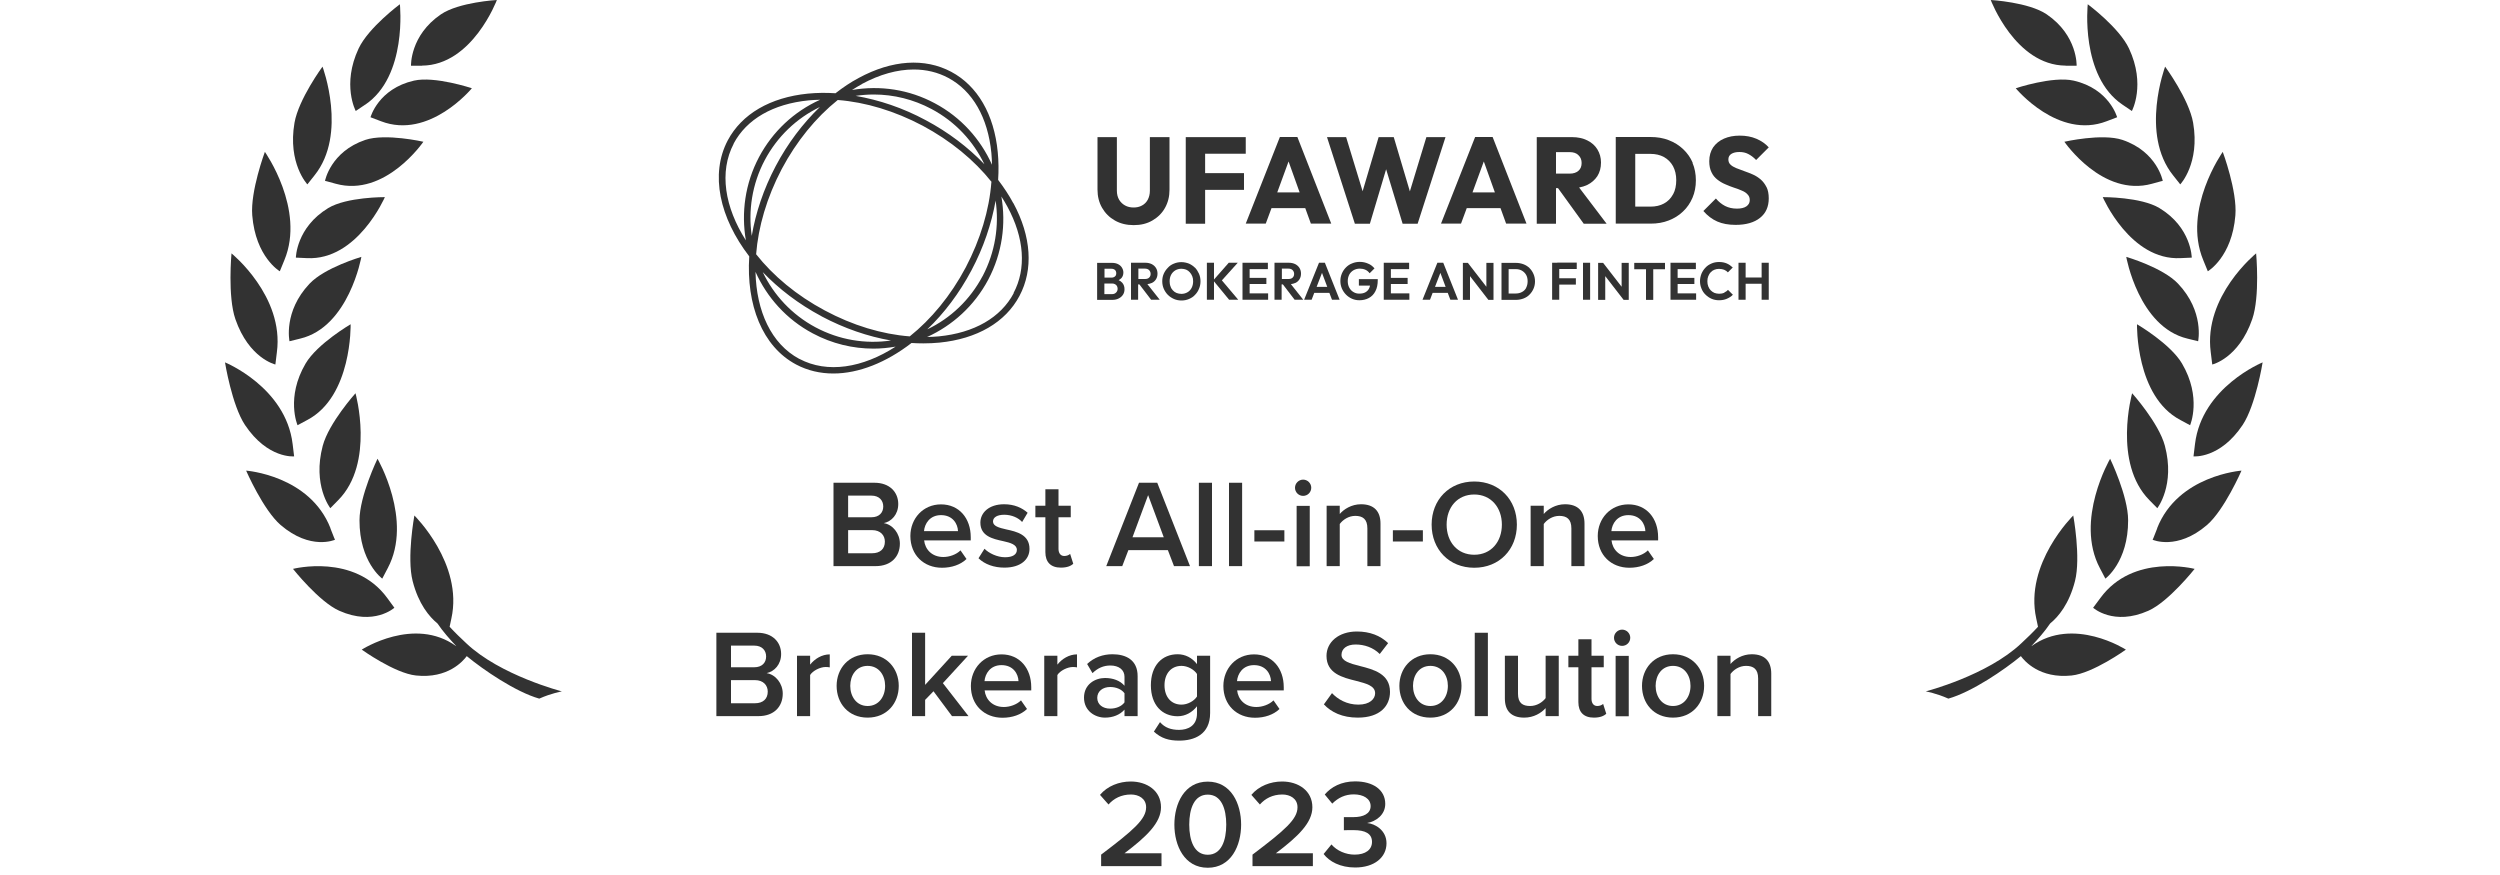 <svg width="200" height="70" viewBox="0 0 200 70" fill="none" xmlns="http://www.w3.org/2000/svg">
    <g clip-path="url(#clip0_6599_3789)">
        <path fill-rule="evenodd" clip-rule="evenodd" d="M162.52 51.68C163.05 51.11 163.57 50.53 164.01 49.88C164.67 49.34 165.53 48.32 166 46.48C166.48 44.6 165.86 41.24 165.86 41.24C165.86 41.24 161.93 45.1 162.9 49.48C162.97 49.79 163.01 49.99 163.04 50.14C162.62 50.6 162.17 51.03 161.71 51.46C158.99 54.04 154.06 55.31 154.06 55.31C154.06 55.31 154.91 55.46 155.87 55.89C157.77 55.35 160.35 53.58 161.67 52.49C161.95 52.87 163.17 54.31 165.73 54.04C167.44 53.86 170.07 51.97 170.07 51.97C170.07 51.97 165.88 49.27 162.52 51.69V51.68Z" fill="#323232"/>
        <path fill-rule="evenodd" clip-rule="evenodd" d="M168.03 47.84C167.53 48.52 167.46 48.61 167.45 48.62C167.45 48.62 169.08 50.1 171.87 48.86C173.49 48.14 175.57 45.51 175.57 45.51C175.57 45.51 170.66 44.24 168.03 47.84Z" fill="#323232"/>
        <path fill-rule="evenodd" clip-rule="evenodd" d="M167.99 45.45C168.38 46.18 168.43 46.28 168.43 46.29C168.43 46.29 170.26 44.96 170.25 41.62C170.25 39.68 168.81 36.7 168.81 36.7C168.81 36.7 165.95 41.61 167.99 45.45Z" fill="#323232"/>
        <path fill-rule="evenodd" clip-rule="evenodd" d="M172.58 42.26C172.27 43.06 172.22 43.17 172.21 43.18C172.21 43.18 174.16 44.06 176.56 42C177.95 40.8 179.32 37.65 179.32 37.65C179.32 37.65 174.23 38.02 172.57 42.26H172.58Z" fill="#323232"/>
        <path fill-rule="evenodd" clip-rule="evenodd" d="M172.58 40.66C172.58 40.66 174.03 38.82 173.19 35.66C172.7 33.83 170.57 31.46 170.57 31.46C170.57 31.46 169.01 37.03 171.95 40.01C172.5 40.57 172.58 40.65 172.59 40.66H172.58Z" fill="#323232"/>
        <path fill-rule="evenodd" clip-rule="evenodd" d="M175.6 35.52C175.49 36.38 175.48 36.5 175.48 36.51C175.48 36.51 177.59 36.72 179.41 34C180.46 32.42 181.01 28.99 181.01 28.99C181.01 28.99 176.15 30.97 175.6 35.52Z" fill="#323232"/>
        <path fill-rule="evenodd" clip-rule="evenodd" d="M175.21 34.01C175.21 34.01 176.16 31.8 174.56 29.08C173.63 27.5 170.96 25.94 170.96 25.94C170.96 25.94 170.83 31.71 174.43 33.6C175.11 33.96 175.2 34.01 175.21 34.02V34.01Z" fill="#323232"/>
        <path fill-rule="evenodd" clip-rule="evenodd" d="M176.86 28.18C176.97 29.03 176.98 29.14 176.98 29.16C176.98 29.16 179.09 28.68 180.18 25.53C180.81 23.7 180.49 20.27 180.49 20.27C180.49 20.27 176.26 23.69 176.86 28.18Z" fill="#323232"/>
        <path fill-rule="evenodd" clip-rule="evenodd" d="M174.25 22.7C173.03 21.4 170.1 20.55 170.1 20.55C170.1 20.55 171.09 26.16 175 27.09C175.74 27.27 175.84 27.29 175.85 27.3C175.85 27.3 176.36 24.93 174.25 22.7Z" fill="#323232"/>
        <path fill-rule="evenodd" clip-rule="evenodd" d="M176.63 21.7C176.63 21.7 178.56 20.57 178.83 17.23C178.99 15.29 177.82 12.15 177.82 12.15C177.82 12.15 174.57 16.74 176.26 20.81C176.58 21.58 176.62 21.68 176.62 21.69L176.63 21.7Z" fill="#323232"/>
        <path fill-rule="evenodd" clip-rule="evenodd" d="M174.46 20.65C175.22 20.61 175.33 20.61 175.34 20.61C175.34 20.61 175.32 18.2 172.76 16.65C171.28 15.75 168.22 15.77 168.22 15.77C168.22 15.77 170.42 20.86 174.45 20.65H174.46Z" fill="#323232"/>
        <path fill-rule="evenodd" clip-rule="evenodd" d="M174.42 14.75C174.42 14.75 176.01 13.07 175.45 9.82C175.12 7.93 173.21 5.33 173.21 5.33C173.21 5.33 171.19 10.72 173.85 14.03C174.35 14.65 174.42 14.74 174.42 14.75Z" fill="#323232"/>
        <path fill-rule="evenodd" clip-rule="evenodd" d="M165.15 11.34C165.15 11.34 168.2 15.8 172.16 14.7C172.91 14.49 173.01 14.47 173.02 14.47C173.02 14.47 172.58 12.13 169.79 11.19C168.17 10.65 165.15 11.34 165.15 11.34Z" fill="#323232"/>
        <path fill-rule="evenodd" clip-rule="evenodd" d="M169.81 8.38C170.45 8.81 170.54 8.87 170.55 8.88C170.55 8.88 171.68 6.78 170.32 3.88C169.53 2.2 167.02 0.34 167.02 0.34C167.02 0.34 166.4 6.09 169.81 8.38Z" fill="#323232"/>
        <path fill-rule="evenodd" clip-rule="evenodd" d="M169.37 9.38C169.37 9.38 168.75 7.1 165.89 6.45C164.23 6.07 161.26 7.06 161.26 7.06C161.26 7.06 164.66 11.19 168.53 9.7C169.26 9.42 169.36 9.39 169.37 9.38Z" fill="#323232"/>
        <path fill-rule="evenodd" clip-rule="evenodd" d="M165.25 5.26C166.01 5.26 166.11 5.26 166.13 5.26C166.13 5.26 166.22 2.84 163.74 1.15C162.3 0.17 159.26 0 159.26 0C159.26 0 161.22 5.22 165.25 5.25V5.26Z" fill="#323232"/>
        <path fill-rule="evenodd" clip-rule="evenodd" d="M36.49 51.68C35.96 51.11 35.44 50.53 35 49.88C34.34 49.34 33.48 48.32 33.01 46.48C32.53 44.6 33.15 41.24 33.15 41.24C33.15 41.24 37.08 45.1 36.11 49.48C36.04 49.79 36 49.99 35.97 50.14C36.39 50.6 36.84 51.03 37.3 51.46C40.02 54.04 44.95 55.31 44.95 55.31C44.95 55.31 44.1 55.46 43.14 55.89C41.24 55.35 38.66 53.58 37.34 52.49C37.06 52.87 35.84 54.31 33.28 54.04C31.57 53.86 28.94 51.97 28.94 51.97C28.94 51.97 33.13 49.27 36.49 51.69V51.68Z" fill="#323232"/>
        <path fill-rule="evenodd" clip-rule="evenodd" d="M30.98 47.84C31.48 48.52 31.55 48.61 31.55 48.62C31.55 48.62 29.92 50.1 27.14 48.86C25.52 48.14 23.44 45.51 23.44 45.51C23.44 45.51 28.35 44.24 30.98 47.84Z" fill="#323232"/>
        <path fill-rule="evenodd" clip-rule="evenodd" d="M31.02 45.45C30.63 46.18 30.58 46.28 30.58 46.29C30.58 46.29 28.75 44.96 28.76 41.62C28.76 39.68 30.2 36.7 30.2 36.7C30.2 36.7 33.06 41.61 31.02 45.45Z" fill="#323232"/>
        <path fill-rule="evenodd" clip-rule="evenodd" d="M26.43 42.26C26.74 43.06 26.79 43.17 26.8 43.18C26.8 43.18 24.85 44.06 22.45 42C21.06 40.8 19.69 37.65 19.69 37.65C19.69 37.65 24.78 38.02 26.44 42.26H26.43Z" fill="#323232"/>
        <path fill-rule="evenodd" clip-rule="evenodd" d="M26.43 40.66C26.43 40.66 24.98 38.82 25.82 35.66C26.31 33.83 28.44 31.46 28.44 31.46C28.44 31.46 30 37.03 27.06 40.01C26.5 40.57 26.43 40.65 26.42 40.66H26.43Z" fill="#323232"/>
        <path fill-rule="evenodd" clip-rule="evenodd" d="M23.41 35.52C23.52 36.38 23.53 36.5 23.53 36.51C23.53 36.51 21.42 36.72 19.6 34C18.55 32.42 18 28.99 18 28.99C18 28.99 22.86 30.97 23.41 35.52Z" fill="#323232"/>
        <path fill-rule="evenodd" clip-rule="evenodd" d="M23.8 34.01C23.8 34.01 22.85 31.8 24.45 29.08C25.38 27.5 28.05 25.94 28.05 25.94C28.05 25.94 28.18 31.71 24.58 33.6C23.9 33.96 23.81 34.01 23.8 34.02V34.01Z" fill="#323232"/>
        <path fill-rule="evenodd" clip-rule="evenodd" d="M22.15 28.18C22.04 29.03 22.03 29.14 22.03 29.16C22.03 29.16 19.92 28.68 18.83 25.53C18.2 23.7 18.52 20.27 18.52 20.27C18.52 20.27 22.75 23.69 22.15 28.18Z" fill="#323232"/>
        <path fill-rule="evenodd" clip-rule="evenodd" d="M24.76 22.7C25.98 21.4 28.91 20.55 28.91 20.55C28.91 20.55 27.92 26.16 24.01 27.09C23.27 27.27 23.17 27.29 23.16 27.3C23.16 27.3 22.65 24.93 24.76 22.7Z" fill="#323232"/>
        <path fill-rule="evenodd" clip-rule="evenodd" d="M22.38 21.7C22.38 21.7 20.45 20.57 20.18 17.23C20.02 15.29 21.19 12.15 21.19 12.15C21.19 12.15 24.44 16.74 22.75 20.81C22.43 21.58 22.39 21.68 22.39 21.69L22.38 21.7Z" fill="#323232"/>
        <path fill-rule="evenodd" clip-rule="evenodd" d="M24.55 20.65C23.79 20.61 23.69 20.61 23.67 20.61C23.67 20.61 23.7 18.2 26.25 16.65C27.73 15.75 30.79 15.77 30.79 15.77C30.79 15.77 28.59 20.86 24.55 20.65Z" fill="#323232"/>
        <path fill-rule="evenodd" clip-rule="evenodd" d="M24.59 14.75C24.59 14.75 23 13.07 23.56 9.82C23.89 7.93 25.8 5.33 25.8 5.33C25.8 5.33 27.82 10.72 25.16 14.03C24.66 14.65 24.59 14.74 24.59 14.75Z" fill="#323232"/>
        <path fill-rule="evenodd" clip-rule="evenodd" d="M33.87 11.34C33.87 11.34 30.82 15.8 26.86 14.7C26.11 14.49 26.01 14.47 26 14.47C26 14.47 26.44 12.13 29.23 11.19C30.85 10.65 33.87 11.34 33.87 11.34Z" fill="#323232"/>
        <path fill-rule="evenodd" clip-rule="evenodd" d="M29.2 8.38C28.56 8.81 28.47 8.87 28.46 8.88C28.46 8.88 27.33 6.78 28.69 3.88C29.48 2.2 31.99 0.34 31.99 0.34C31.99 0.34 32.61 6.09 29.21 8.38H29.2Z" fill="#323232"/>
        <path fill-rule="evenodd" clip-rule="evenodd" d="M29.64 9.38C29.64 9.38 30.26 7.1 33.12 6.45C34.78 6.07 37.75 7.06 37.75 7.06C37.75 7.06 34.35 11.19 30.48 9.7C29.75 9.42 29.65 9.39 29.64 9.38Z" fill="#323232"/>
        <path fill-rule="evenodd" clip-rule="evenodd" d="M33.76 5.26C33 5.26 32.9 5.26 32.88 5.26C32.88 5.26 32.79 2.84 35.27 1.15C36.71 0.17 39.75 0 39.75 0C39.75 0 37.79 5.22 33.76 5.25V5.26Z" fill="#323232"/>
        <path d="M93.55 10.97H91.99V15.26C91.99 15.53 91.93 15.77 91.82 15.98C91.71 16.18 91.55 16.34 91.36 16.44C91.16 16.55 90.94 16.6 90.69 16.6C90.44 16.6 90.21 16.55 90.01 16.44C89.81 16.33 89.65 16.18 89.53 15.98C89.41 15.77 89.35 15.54 89.35 15.25V10.97H87.8V15.17C87.8 15.71 87.92 16.2 88.17 16.63C88.42 17.06 88.75 17.39 89.19 17.64C89.63 17.89 90.13 18.01 90.7 18.01C91.27 18.01 91.76 17.89 92.19 17.64C92.62 17.39 92.96 17.06 93.2 16.63C93.44 16.2 93.56 15.72 93.56 15.18V10.97H93.55Z" fill="#323232"/>
        <path d="M96.4 12.3H99.66V10.97H94.86V17.9H96.41V15.19H99.52V13.85H96.41V12.31L96.4 12.3Z" fill="#323232"/>
        <path d="M101.72 16.65H104.42L104.87 17.89H106.5L103.79 10.96H102.39L99.66 17.89H101.26L101.72 16.65ZM103.09 12.93L103.97 15.39H102.18L103.08 12.93H103.09Z" fill="#323232"/>
        <path d="M114.11 10.97L112.79 15.31L111.5 10.97H110.29L109.01 15.3L107.69 10.97H106.16L108.39 17.9H109.59L110.89 13.54L112.21 17.9H113.41L115.64 10.97H114.12H114.11Z" fill="#323232"/>
        <path d="M120.04 16.65L120.49 17.89H122.12L119.41 10.96H118.01L115.28 17.89H116.88L117.34 16.65H120.04ZM118.71 12.93L119.59 15.39H117.8L118.7 12.93H118.71Z" fill="#323232"/>
        <path d="M124.48 15.05H124.64L126.7 17.9H128.53L126.33 15C126.56 14.96 126.77 14.89 126.97 14.8C127.32 14.63 127.59 14.39 127.79 14.09C127.98 13.78 128.08 13.43 128.08 13C128.08 12.61 127.98 12.26 127.79 11.95C127.6 11.64 127.33 11.4 126.98 11.23C126.63 11.06 126.23 10.97 125.77 10.97H122.94V17.9H124.48V15.05ZM125.58 12.17C125.88 12.17 126.12 12.25 126.28 12.42C126.45 12.58 126.53 12.79 126.53 13.04C126.53 13.3 126.45 13.51 126.28 13.66C126.11 13.81 125.88 13.89 125.58 13.89H124.48V12.17H125.59H125.58Z" fill="#323232"/>
        <path d="M135.42 13.03C135.24 12.61 134.98 12.24 134.65 11.93C134.32 11.62 133.94 11.38 133.49 11.21C133.05 11.04 132.57 10.96 132.04 10.96H129.26V17.89H132.06C132.58 17.89 133.05 17.81 133.49 17.64C133.93 17.47 134.32 17.23 134.64 16.92C134.97 16.61 135.22 16.24 135.4 15.82C135.58 15.4 135.67 14.93 135.67 14.43C135.67 13.93 135.58 13.44 135.4 13.03H135.42ZM133.84 15.55C133.67 15.87 133.43 16.11 133.12 16.28C132.81 16.45 132.45 16.53 132.03 16.53H130.82V12.31H132.03C132.44 12.31 132.8 12.39 133.11 12.56C133.42 12.73 133.66 12.97 133.84 13.29C134.01 13.61 134.1 13.98 134.1 14.41C134.1 14.84 134.02 15.23 133.85 15.54L133.84 15.55Z" fill="#323232"/>
        <path d="M141.32 14.97C141.2 14.73 141.05 14.53 140.86 14.36C140.67 14.2 140.46 14.06 140.23 13.96C140 13.86 139.77 13.77 139.54 13.69C139.31 13.61 139.1 13.53 138.9 13.45C138.71 13.37 138.55 13.28 138.44 13.17C138.32 13.06 138.27 12.92 138.27 12.75C138.27 12.56 138.35 12.41 138.51 12.31C138.67 12.21 138.88 12.16 139.15 12.16C139.42 12.16 139.65 12.21 139.86 12.32C140.07 12.43 140.28 12.58 140.49 12.8L141.5 11.79C141.24 11.5 140.91 11.27 140.51 11.1C140.11 10.93 139.67 10.85 139.18 10.85C138.69 10.85 138.29 10.93 137.92 11.09C137.55 11.25 137.26 11.49 137.05 11.79C136.85 12.1 136.74 12.46 136.74 12.9C136.74 13.25 136.8 13.54 136.92 13.78C137.03 14.02 137.19 14.21 137.38 14.36C137.57 14.51 137.78 14.64 138.02 14.74C138.26 14.84 138.48 14.94 138.71 15.01C138.94 15.08 139.15 15.16 139.35 15.25C139.55 15.33 139.7 15.43 139.81 15.56C139.93 15.68 139.98 15.83 139.98 16.01C139.98 16.22 139.89 16.38 139.71 16.51C139.53 16.63 139.28 16.69 138.96 16.69C138.6 16.69 138.29 16.62 138.01 16.48C137.74 16.34 137.49 16.14 137.27 15.88L136.27 16.88C136.6 17.26 136.97 17.54 137.38 17.72C137.79 17.9 138.28 17.99 138.85 17.99C139.68 17.99 140.34 17.8 140.8 17.43C141.27 17.06 141.5 16.53 141.5 15.87C141.5 15.51 141.44 15.2 141.32 14.96V14.95V14.97Z" fill="#323232"/>
        <path d="M89.5 22.41C89.58 22.36 89.66 22.3 89.72 22.24C89.82 22.12 89.87 21.97 89.87 21.8C89.87 21.66 89.83 21.54 89.76 21.42C89.69 21.3 89.59 21.21 89.46 21.14C89.33 21.07 89.17 21.03 88.97 21.03H87.77V23.99H88.98C89.19 23.99 89.36 23.95 89.51 23.87C89.66 23.79 89.77 23.69 89.85 23.56C89.93 23.43 89.96 23.29 89.96 23.13C89.96 22.93 89.9 22.76 89.78 22.62C89.7 22.53 89.6 22.46 89.47 22.4L89.5 22.41ZM88.91 21.5C89.02 21.5 89.12 21.53 89.19 21.59C89.26 21.65 89.3 21.74 89.3 21.86C89.3 21.98 89.26 22.07 89.19 22.12C89.12 22.18 89.03 22.21 88.91 22.21H88.36V21.5H88.92H88.91ZM89.29 23.4C89.21 23.48 89.11 23.53 88.97 23.53H88.35V22.68H88.97C89.06 22.68 89.14 22.7 89.21 22.74C89.28 22.78 89.33 22.83 89.36 22.89C89.39 22.95 89.41 23.02 89.41 23.1C89.41 23.22 89.37 23.32 89.29 23.4Z" fill="#323232"/>
        <path d="M92.14 22.64C92.29 22.57 92.4 22.47 92.48 22.34C92.56 22.21 92.6 22.06 92.6 21.89C92.6 21.72 92.56 21.57 92.48 21.44C92.4 21.31 92.29 21.21 92.14 21.13C91.99 21.06 91.83 21.02 91.64 21.02H90.48V23.98H91.05V22.75H91.15L92.09 23.98H92.78L91.79 22.73C91.91 22.71 92.03 22.69 92.13 22.64H92.14ZM91.06 21.49H91.6C91.74 21.49 91.85 21.53 91.93 21.61C92 21.69 92.05 21.78 92.05 21.91C92.05 22.04 92.01 22.13 91.93 22.21C91.86 22.28 91.75 22.32 91.6 22.32H91.07V21.51L91.06 21.49Z" fill="#323232"/>
        <path d="M95.6 21.42C95.46 21.28 95.3 21.17 95.12 21.09C94.94 21.02 94.73 20.97 94.51 20.97C94.29 20.97 94.1 21.01 93.91 21.09C93.73 21.16 93.56 21.27 93.43 21.42C93.29 21.56 93.18 21.72 93.1 21.9C93.02 22.08 92.98 22.28 92.98 22.5C92.98 22.72 93.02 22.91 93.1 23.1C93.18 23.28 93.29 23.45 93.43 23.59C93.57 23.73 93.74 23.84 93.92 23.92C94.1 24 94.31 24.04 94.52 24.04C94.73 24.04 94.93 24 95.12 23.92C95.3 23.84 95.47 23.74 95.6 23.59C95.74 23.45 95.85 23.28 95.92 23.1C96 22.92 96.04 22.72 96.04 22.5C96.04 22.28 96 22.09 95.92 21.9C95.84 21.72 95.73 21.55 95.6 21.41V21.42ZM95.33 23.03C95.25 23.18 95.14 23.3 95 23.38C94.86 23.46 94.7 23.51 94.51 23.51C94.37 23.51 94.25 23.48 94.13 23.44C94.01 23.39 93.91 23.32 93.83 23.23C93.75 23.15 93.68 23.04 93.64 22.91C93.59 22.79 93.57 22.65 93.57 22.5C93.57 22.31 93.61 22.13 93.69 21.98C93.77 21.83 93.88 21.72 94.02 21.63C94.16 21.55 94.32 21.5 94.51 21.5C94.65 21.5 94.78 21.53 94.89 21.57C95.01 21.62 95.1 21.69 95.18 21.78C95.26 21.87 95.33 21.97 95.38 22.1C95.43 22.22 95.45 22.35 95.45 22.5C95.45 22.7 95.41 22.87 95.33 23.03Z" fill="#323232"/>
        <path d="M99.01 21.02H98.3L97.12 22.36V21.02H96.55V23.98H97.12V22.51L98.33 23.98H99.06L97.75 22.43L99.02 21.02H99.01Z" fill="#323232"/>
        <path d="M99.97 22.72H101.31V22.23H99.97V21.53H101.43V21.02H99.4V23.98H101.45V23.47H99.97V22.71V22.72Z" fill="#323232"/>
        <path d="M103.62 22.64C103.77 22.57 103.88 22.47 103.96 22.34C104.04 22.21 104.08 22.06 104.08 21.89C104.08 21.72 104.04 21.57 103.96 21.44C103.88 21.31 103.77 21.21 103.62 21.13C103.47 21.06 103.31 21.02 103.12 21.02H101.96V23.98H102.53V22.75H102.63L103.57 23.98H104.26L103.27 22.73C103.39 22.71 103.51 22.69 103.61 22.64H103.62ZM102.54 21.49H103.08C103.22 21.49 103.33 21.53 103.41 21.61C103.48 21.69 103.53 21.78 103.53 21.91C103.53 22.04 103.49 22.13 103.41 22.21C103.34 22.28 103.23 22.32 103.08 22.32H102.55V21.51L102.54 21.49Z" fill="#323232"/>
        <path d="M105.52 21.02L104.33 23.98H104.93L105.14 23.43H106.35L106.56 23.98H107.17L105.99 21.02H105.52ZM105.33 22.95L105.76 21.83L106.18 22.95H105.33Z" fill="#323232"/>
        <path d="M108.71 22.85H109.6C109.58 22.94 109.56 23.02 109.52 23.09C109.45 23.22 109.35 23.32 109.22 23.39C109.09 23.46 108.93 23.49 108.74 23.49C108.57 23.49 108.41 23.45 108.27 23.36C108.13 23.28 108.02 23.16 107.94 23.01C107.86 22.86 107.82 22.69 107.82 22.49C107.82 22.29 107.86 22.13 107.94 21.97C108.02 21.82 108.13 21.71 108.28 21.62C108.42 21.54 108.59 21.49 108.78 21.49C108.94 21.49 109.1 21.52 109.23 21.58C109.37 21.64 109.48 21.74 109.57 21.86L109.96 21.47C109.82 21.31 109.66 21.17 109.45 21.09C109.25 21 109.03 20.95 108.78 20.95C108.56 20.95 108.36 20.99 108.17 21.07C107.98 21.14 107.82 21.25 107.68 21.39C107.54 21.53 107.43 21.69 107.35 21.88C107.27 22.07 107.23 22.26 107.23 22.48C107.23 22.7 107.27 22.89 107.35 23.08C107.43 23.26 107.54 23.43 107.68 23.57C107.82 23.71 107.98 23.82 108.16 23.9C108.34 23.98 108.54 24.02 108.75 24.02C109.03 24.02 109.29 23.96 109.51 23.84C109.73 23.72 109.91 23.54 110.03 23.3C110.16 23.06 110.22 22.76 110.22 22.41V22.33H108.71V22.84H108.72L108.71 22.85Z" fill="#323232"/>
        <path d="M111.27 22.72H112.61V22.23H111.27V21.53H112.73V21.02H110.7V23.98H112.75V23.47H111.27V22.71V22.72Z" fill="#323232"/>
        <path d="M114.99 21.02L113.8 23.98H114.4L114.61 23.43H115.82L116.03 23.98H116.64L115.46 21.02H114.99ZM114.8 22.95L115.23 21.83L115.65 22.95H114.8Z" fill="#323232"/>
        <path d="M118.91 22.94L117.43 21.03H117.03V23.99H117.6V22.09L119.07 23.99H119.48V21.03H118.91V22.94Z" fill="#323232"/>
        <path d="M122.37 21.45C122.23 21.32 122.07 21.21 121.88 21.14C121.69 21.07 121.49 21.03 121.27 21.03H120.12V23.99H121.28C121.49 23.99 121.69 23.95 121.88 23.88C122.06 23.81 122.23 23.71 122.36 23.57C122.5 23.43 122.6 23.28 122.68 23.1C122.76 22.92 122.8 22.72 122.8 22.51C122.8 22.3 122.76 22.1 122.68 21.92C122.6 21.74 122.5 21.58 122.36 21.45H122.37ZM122.1 23.02C122.02 23.17 121.91 23.28 121.76 23.36C121.61 23.44 121.45 23.48 121.26 23.48H120.69V21.53H121.26C121.45 21.53 121.61 21.57 121.75 21.65C121.89 21.73 122.01 21.85 122.09 21.99C122.17 22.13 122.21 22.3 122.21 22.5C122.21 22.7 122.17 22.87 122.09 23.02H122.1Z" fill="#323232"/>
        <path d="M124.59 21.02H124.17V23.98H124.74V22.77H126.07V22.26H124.74V21.52H126.14V21.01H124.58L124.59 21.02Z" fill="#323232"/>
        <path d="M127.21 21.02H126.64V23.98H127.21V21.02Z" fill="#323232"/>
        <path d="M129.73 22.94L128.25 21.03H127.85V23.99H128.42V22.09L129.89 23.99H130.3V21.03H129.73V22.94Z" fill="#323232"/>
        <path d="M130.74 21.54H131.68V23.99H132.26V21.54H133.2V21.03H130.74V21.54Z" fill="#323232"/>
        <path d="M134.21 22.72H135.55V22.23H134.21V21.53H135.67V21.02H133.64V23.98H135.69V23.47H134.21V22.71V22.72Z" fill="#323232"/>
        <path d="M137.95 23.42C137.84 23.47 137.69 23.5 137.53 23.5C137.39 23.5 137.27 23.47 137.15 23.43C137.04 23.38 136.94 23.31 136.86 23.23C136.78 23.15 136.71 23.04 136.66 22.91C136.61 22.78 136.59 22.65 136.59 22.5C136.59 22.35 136.61 22.22 136.66 22.1C136.71 21.98 136.77 21.87 136.86 21.78C136.94 21.69 137.04 21.62 137.15 21.58C137.27 21.53 137.39 21.51 137.52 21.51C137.68 21.51 137.82 21.54 137.93 21.58C138.05 21.63 138.15 21.7 138.23 21.79L138.62 21.4C138.48 21.27 138.33 21.16 138.15 21.08C137.97 21 137.76 20.96 137.52 20.96C137.3 20.96 137.1 21 136.92 21.08C136.74 21.16 136.57 21.26 136.44 21.41C136.3 21.55 136.2 21.71 136.12 21.89C136.05 22.07 136 22.27 136 22.49C136 22.71 136.04 22.9 136.12 23.09C136.19 23.27 136.3 23.44 136.44 23.57C136.58 23.71 136.74 23.82 136.92 23.9C137.1 23.98 137.31 24.02 137.52 24.02C137.76 24.02 137.97 23.98 138.15 23.9C138.33 23.82 138.5 23.72 138.63 23.58L138.24 23.19C138.16 23.28 138.06 23.35 137.94 23.4H137.96L137.95 23.42Z" fill="#323232"/>
        <path d="M140.93 22.2H139.65V21.02H139.08V23.98H139.65V22.7H140.93V23.98H141.5V21.02H140.93V22.2Z" fill="#323232"/>
        <path d="M81.06 16.25C80.72 15.61 80.31 15 79.85 14.39C79.9 13.64 79.89 12.89 79.82 12.17C79.53 9.15 78.2 6.86 76.09 5.74C73.98 4.62 71.36 4.79 68.69 6.24C68.05 6.58 67.44 6.99 66.84 7.46C66.09 7.41 65.35 7.42 64.63 7.49C61.62 7.79 59.34 9.12 58.22 11.23C56.79 13.94 57.57 17.43 59.94 20.51C59.69 24.38 60.98 27.72 63.69 29.16C64.61 29.65 65.62 29.88 66.67 29.88C68.7 29.88 70.9 29 72.92 27.44C73.24 27.46 73.56 27.47 73.87 27.47C74.31 27.47 74.73 27.45 75.15 27.41C78.16 27.11 80.44 25.79 81.56 23.67C82.68 21.56 82.51 18.92 81.07 16.25H81.06ZM78.6 22.1C77.6 23.98 76.06 25.45 74.18 26.35C75.52 25.07 76.74 23.47 77.72 21.62C78.68 19.81 79.32 17.91 79.65 16.05C79.94 18.05 79.62 20.16 78.61 22.09L78.6 22.1ZM61.18 12.81C62.18 10.93 63.72 9.46 65.59 8.56C64.23 9.87 63.02 11.46 62.06 13.28C61.08 15.13 60.45 17.04 60.14 18.87C59.85 16.86 60.16 14.74 61.18 12.81ZM74.05 9.61C72.23 8.63 70.32 7.99 68.45 7.67C68.93 7.6 69.42 7.56 69.9 7.56C71.49 7.56 73.08 7.95 74.52 8.72C76.44 9.74 77.87 11.31 78.75 13.14C77.45 11.78 75.86 10.57 74.05 9.61ZM79.31 14.57C79.14 16.8 78.43 19.16 77.26 21.39C76.05 23.67 74.48 25.55 72.78 26.91C70.55 26.74 68.21 26.03 65.99 24.84C63.72 23.63 61.85 22.06 60.49 20.34C60.66 18.16 61.34 15.8 62.54 13.52C63.72 11.3 65.27 9.4 67.02 8C69.25 8.17 71.59 8.88 73.82 10.06C76.04 11.25 77.93 12.8 79.33 14.56L79.31 14.57ZM65.73 25.31C67.54 26.27 69.43 26.92 71.28 27.24C69.22 27.54 67.13 27.19 65.25 26.19C63.34 25.17 61.9 23.6 61.02 21.77C62.3 23.1 63.88 24.32 65.72 25.3L65.73 25.31ZM68.95 6.72C70.37 5.95 71.79 5.56 73.1 5.56C74.09 5.56 75.02 5.78 75.86 6.23C77.81 7.27 79.03 9.4 79.31 12.24C79.34 12.55 79.35 12.86 79.36 13.18C78.45 11.15 76.89 9.38 74.78 8.26C72.73 7.16 70.42 6.81 68.16 7.2C68.42 7.03 68.69 6.87 68.95 6.73V6.72ZM58.69 11.49C59.73 9.53 61.85 8.31 64.69 8.03C64.99 8 65.3 7.99 65.61 7.98C63.52 8.92 61.81 10.52 60.72 12.57C59.6 14.69 59.29 17.02 59.67 19.23C57.98 16.58 57.51 13.75 58.7 11.49H58.69ZM63.94 28.71C61.7 27.51 60.51 24.9 60.44 21.75C61.35 23.78 62.91 25.55 65.02 26.67C66.57 27.5 68.24 27.89 69.88 27.89C70.47 27.89 71.06 27.83 71.65 27.73C69.02 29.43 66.19 29.9 63.95 28.71H63.94ZM81.1 23.45C80.06 25.41 77.94 26.63 75.1 26.91C74.79 26.94 74.48 26.95 74.17 26.96C76.19 26.04 77.94 24.48 79.06 22.37C80.18 20.25 80.49 17.92 80.11 15.72C80.28 15.99 80.45 16.26 80.59 16.53C81.95 19.04 82.12 21.5 81.08 23.45H81.1Z" fill="#323232"/>
        <path d="M66.68 45.29V38.62H69.96C71.18 38.62 71.86 39.38 71.86 40.32C71.86 41.16 71.32 41.72 70.7 41.85C71.41 41.96 71.99 42.67 71.99 43.49C71.99 44.52 71.3 45.29 70.05 45.29H66.68ZM67.85 41.38H69.72C70.32 41.38 70.66 41.02 70.66 40.52C70.66 40.02 70.32 39.65 69.72 39.65H67.85V41.38ZM67.85 44.26H69.77C70.41 44.26 70.79 43.91 70.79 43.33C70.79 42.83 70.44 42.41 69.77 42.41H67.85V44.26Z" fill="#323232"/>
        <path d="M75.28 40.35C76.73 40.35 77.66 41.46 77.66 42.98V43.23H73.93C74.01 43.96 74.56 44.56 75.47 44.56C75.94 44.56 76.5 44.37 76.84 44.03L77.32 44.72C76.84 45.18 76.13 45.42 75.36 45.42C73.91 45.42 72.83 44.41 72.83 42.88C72.83 41.48 73.85 40.35 75.28 40.35ZM73.92 42.49H76.64C76.62 41.92 76.23 41.21 75.28 41.21C74.38 41.21 73.97 41.9 73.92 42.49Z" fill="#323232"/>
        <path d="M78.76 43.9C79.1 44.25 79.77 44.58 80.4 44.58C81.03 44.58 81.35 44.35 81.35 43.99C81.35 43.57 80.84 43.42 80.25 43.29C79.42 43.11 78.43 42.89 78.43 41.81C78.43 41.02 79.11 40.34 80.33 40.34C81.15 40.34 81.77 40.63 82.21 41.02L81.77 41.76C81.48 41.43 80.94 41.18 80.34 41.18C79.79 41.18 79.44 41.38 79.44 41.72C79.44 42.09 79.92 42.22 80.49 42.35C81.33 42.53 82.36 42.77 82.36 43.91C82.36 44.76 81.65 45.41 80.35 45.41C79.53 45.41 78.78 45.15 78.28 44.66L78.76 43.9Z" fill="#323232"/>
        <path d="M83.63 44.17V41.38H82.83V40.46H83.63V39.14H84.68V40.46H85.66V41.38H84.68V43.91C84.68 44.24 84.84 44.48 85.14 44.48C85.34 44.48 85.53 44.4 85.61 44.31L85.86 45.1C85.67 45.28 85.36 45.41 84.87 45.41C84.06 45.41 83.63 44.97 83.63 44.17Z" fill="#323232"/>
        <path d="M93.92 45.29L93.43 44.01H90.27L89.78 45.29H88.5L91.12 38.62H92.58L95.2 45.29H93.92ZM91.85 39.61L90.6 42.98H93.1L91.85 39.61Z" fill="#323232"/>
        <path d="M95.91 45.29V38.62H96.96V45.29H95.91Z" fill="#323232"/>
        <path d="M98.32 45.29V38.62H99.37V45.29H98.32Z" fill="#323232"/>
        <path d="M100.35 43.32V42.42H102.75V43.32H100.35Z" fill="#323232"/>
        <path d="M103.6 39.02C103.6 38.66 103.9 38.37 104.25 38.37C104.6 38.37 104.9 38.66 104.9 39.02C104.9 39.38 104.61 39.67 104.25 39.67C103.89 39.67 103.6 39.38 103.6 39.02ZM103.73 45.3V40.47H104.78V45.3H103.73Z" fill="#323232"/>
        <path d="M109.39 45.29V42.27C109.39 41.52 109.01 41.27 108.42 41.27C107.88 41.27 107.42 41.59 107.18 41.92V45.29H106.13V40.46H107.18V41.12C107.5 40.74 108.12 40.34 108.88 40.34C109.92 40.34 110.44 40.9 110.44 41.89V45.29H109.39Z" fill="#323232"/>
        <path d="M111.43 43.32V42.42H113.83V43.32H111.43Z" fill="#323232"/>
        <path d="M117.94 38.52C119.94 38.52 121.35 39.98 121.35 41.97C121.35 43.96 119.94 45.42 117.94 45.42C115.94 45.42 114.53 43.96 114.53 41.97C114.53 39.98 115.94 38.52 117.94 38.52ZM117.94 39.56C116.59 39.56 115.73 40.59 115.73 41.97C115.73 43.35 116.59 44.38 117.94 44.38C119.29 44.38 120.15 43.34 120.15 41.97C120.15 40.6 119.28 39.56 117.94 39.56Z" fill="#323232"/>
        <path d="M125.71 45.29V42.27C125.71 41.52 125.33 41.27 124.74 41.27C124.2 41.27 123.74 41.59 123.5 41.92V45.29H122.45V40.46H123.5V41.12C123.82 40.74 124.44 40.34 125.2 40.34C126.24 40.34 126.76 40.9 126.76 41.89V45.29H125.71Z" fill="#323232"/>
        <path d="M130.27 40.35C131.72 40.35 132.65 41.46 132.65 42.98V43.23H128.92C129 43.96 129.55 44.56 130.46 44.56C130.93 44.56 131.49 44.37 131.83 44.03L132.31 44.72C131.83 45.18 131.12 45.42 130.35 45.42C128.9 45.42 127.82 44.41 127.82 42.88C127.82 41.48 128.84 40.35 130.27 40.35ZM128.91 42.49H131.63C131.61 41.92 131.22 41.21 130.27 41.21C129.37 41.21 128.96 41.9 128.91 42.49Z" fill="#323232"/>
        <path d="M57.31 57.29V50.62H60.59C61.81 50.62 62.49 51.38 62.49 52.32C62.49 53.16 61.95 53.72 61.33 53.85C62.04 53.96 62.62 54.67 62.62 55.49C62.62 56.52 61.93 57.29 60.68 57.29H57.31ZM58.48 53.38H60.35C60.95 53.38 61.29 53.02 61.29 52.52C61.29 52.02 60.95 51.65 60.35 51.65H58.48V53.38ZM58.48 56.26H60.4C61.04 56.26 61.42 55.91 61.42 55.33C61.42 54.83 61.07 54.41 60.4 54.41H58.48V56.26Z" fill="#323232"/>
        <path d="M63.76 57.29V52.46H64.81V53.17C65.17 52.71 65.75 52.35 66.38 52.35V53.39C66.29 53.37 66.18 53.36 66.05 53.36C65.61 53.36 65.02 53.66 64.81 54V57.29H63.76Z" fill="#323232"/>
        <path d="M66.93 54.87C66.93 53.49 67.88 52.34 69.41 52.34C70.94 52.34 71.9 53.49 71.9 54.87C71.9 56.25 70.96 57.41 69.41 57.41C67.86 57.41 66.93 56.26 66.93 54.87ZM70.81 54.87C70.81 54.02 70.31 53.27 69.41 53.27C68.51 53.27 68.02 54.02 68.02 54.87C68.02 55.72 68.52 56.48 69.41 56.48C70.3 56.48 70.81 55.73 70.81 54.87Z" fill="#323232"/>
        <path d="M76.16 57.29L74.68 55.3L74.01 55.99V57.29H72.96V50.62H74.01V54.79L76.14 52.46H77.44L75.43 54.65L77.48 57.29H76.16Z" fill="#323232"/>
        <path d="M80.12 52.35C81.57 52.35 82.5 53.46 82.5 54.98V55.23H78.77C78.85 55.96 79.4 56.56 80.31 56.56C80.78 56.56 81.34 56.37 81.68 56.03L82.16 56.72C81.68 57.18 80.97 57.42 80.2 57.42C78.75 57.42 77.67 56.41 77.67 54.88C77.67 53.48 78.69 52.35 80.12 52.35ZM78.76 54.49H81.48C81.46 53.92 81.07 53.21 80.12 53.21C79.22 53.21 78.81 53.9 78.76 54.49Z" fill="#323232"/>
        <path d="M83.54 57.29V52.46H84.59V53.17C84.95 52.71 85.53 52.35 86.16 52.35V53.39C86.07 53.37 85.96 53.36 85.83 53.36C85.39 53.36 84.8 53.66 84.59 54V57.29H83.54Z" fill="#323232"/>
        <path d="M89.96 57.29V56.77C89.6 57.18 89.04 57.41 88.4 57.41C87.61 57.41 86.72 56.88 86.72 55.81C86.72 54.74 87.61 54.24 88.4 54.24C89.05 54.24 89.61 54.45 89.96 54.86V54.14C89.96 53.58 89.5 53.24 88.83 53.24C88.29 53.24 87.82 53.44 87.4 53.85L86.97 53.12C87.53 52.59 88.23 52.34 89 52.34C90.07 52.34 91.01 52.79 91.01 54.09V57.29H89.96ZM89.96 55.46C89.72 55.13 89.27 54.96 88.81 54.96C88.22 54.96 87.78 55.3 87.78 55.83C87.78 56.36 88.22 56.69 88.81 56.69C89.27 56.69 89.72 56.52 89.96 56.19V55.46Z" fill="#323232"/>
        <path d="M92.8 57.77C93.19 58.22 93.69 58.39 94.33 58.39C95.02 58.39 95.76 58.07 95.76 57.08V56.5C95.39 56.98 94.84 57.3 94.21 57.3C92.98 57.3 92.07 56.41 92.07 54.82C92.07 53.23 92.97 52.34 94.21 52.34C94.82 52.34 95.37 52.62 95.76 53.13V52.46H96.81V57.04C96.81 58.78 95.52 59.25 94.33 59.25C93.51 59.25 92.9 59.07 92.31 58.53L92.8 57.77ZM95.76 53.92C95.53 53.56 95.01 53.27 94.52 53.27C93.69 53.27 93.16 53.89 93.16 54.82C93.16 55.75 93.69 56.37 94.52 56.37C95.01 56.37 95.53 56.08 95.76 55.72V53.92Z" fill="#323232"/>
        <path d="M100.32 52.35C101.77 52.35 102.7 53.46 102.7 54.98V55.23H98.97C99.05 55.96 99.6 56.56 100.51 56.56C100.98 56.56 101.54 56.37 101.88 56.03L102.36 56.72C101.88 57.18 101.17 57.42 100.4 57.42C98.95 57.42 97.87 56.41 97.87 54.88C97.87 53.48 98.89 52.35 100.32 52.35ZM98.96 54.49H101.68C101.66 53.92 101.27 53.21 100.32 53.21C99.42 53.21 99.01 53.9 98.96 54.49Z" fill="#323232"/>
        <path d="M106.56 55.45C107.02 55.94 107.74 56.37 108.67 56.37C109.6 56.37 110.01 55.9 110.01 55.46C110.01 54.86 109.3 54.68 108.49 54.47C107.4 54.2 106.12 53.88 106.12 52.47C106.12 51.37 107.09 50.52 108.55 50.52C109.59 50.52 110.43 50.85 111.05 51.45L110.38 52.32C109.86 51.8 109.15 51.56 108.45 51.56C107.75 51.56 107.32 51.89 107.32 52.39C107.32 52.89 108 53.08 108.79 53.28C109.89 53.56 111.2 53.9 111.2 55.35C111.2 56.46 110.42 57.41 108.62 57.41C107.39 57.41 106.5 56.98 105.91 56.35L106.56 55.45Z" fill="#323232"/>
        <path d="M111.95 54.87C111.95 53.49 112.9 52.34 114.43 52.34C115.96 52.34 116.92 53.49 116.92 54.87C116.92 56.25 115.98 57.41 114.43 57.41C112.88 57.41 111.95 56.26 111.95 54.87ZM115.83 54.87C115.83 54.02 115.33 53.27 114.43 53.27C113.53 53.27 113.04 54.02 113.04 54.87C113.04 55.72 113.54 56.48 114.43 56.48C115.32 56.48 115.83 55.73 115.83 54.87Z" fill="#323232"/>
        <path d="M117.98 57.29V50.62H119.03V57.29H117.98Z" fill="#323232"/>
        <path d="M123.65 57.29V56.65C123.3 57.04 122.7 57.41 121.94 57.41C120.9 57.41 120.39 56.87 120.39 55.88V52.46H121.44V55.5C121.44 56.25 121.82 56.48 122.41 56.48C122.94 56.48 123.4 56.18 123.65 55.85V52.46H124.7V57.29H123.65Z" fill="#323232"/>
        <path d="M126.27 56.17V53.38H125.47V52.46H126.27V51.14H127.32V52.46H128.3V53.38H127.32V55.91C127.32 56.24 127.48 56.48 127.78 56.48C127.98 56.48 128.17 56.4 128.25 56.31L128.5 57.1C128.31 57.28 128 57.41 127.51 57.41C126.7 57.41 126.27 56.97 126.27 56.17Z" fill="#323232"/>
        <path d="M129.12 51.02C129.12 50.66 129.42 50.37 129.77 50.37C130.12 50.37 130.42 50.66 130.42 51.02C130.42 51.38 130.13 51.67 129.77 51.67C129.41 51.67 129.12 51.38 129.12 51.02ZM129.25 57.3V52.47H130.3V57.3H129.25Z" fill="#323232"/>
        <path d="M131.36 54.87C131.36 53.49 132.31 52.34 133.84 52.34C135.37 52.34 136.33 53.49 136.33 54.87C136.33 56.25 135.39 57.41 133.84 57.41C132.29 57.41 131.36 56.26 131.36 54.87ZM135.24 54.87C135.24 54.02 134.74 53.27 133.84 53.27C132.94 53.27 132.45 54.02 132.45 54.87C132.45 55.72 132.95 56.48 133.84 56.48C134.73 56.48 135.24 55.73 135.24 54.87Z" fill="#323232"/>
        <path d="M140.65 57.29V54.27C140.65 53.52 140.27 53.27 139.68 53.27C139.14 53.27 138.68 53.59 138.44 53.92V57.29H137.39V52.46H138.44V53.12C138.76 52.74 139.38 52.34 140.14 52.34C141.18 52.34 141.7 52.9 141.7 53.89V57.29H140.65Z" fill="#323232"/>
        <path d="M88.09 69.29V68.37C90.68 66.41 91.69 65.54 91.69 64.58C91.69 63.88 91.09 63.56 90.48 63.56C89.7 63.56 89.1 63.88 88.68 64.36L88 63.59C88.59 62.88 89.53 62.52 90.46 62.52C91.75 62.52 92.88 63.25 92.88 64.58C92.88 65.81 91.75 66.91 89.96 68.26H92.92V69.29H88.09Z" fill="#323232"/>
        <path d="M96.62 62.53C98.49 62.53 99.29 64.29 99.29 65.97C99.29 67.65 98.49 69.42 96.62 69.42C94.75 69.42 93.95 67.65 93.95 65.97C93.95 64.29 94.75 62.53 96.62 62.53ZM96.62 63.57C95.53 63.57 95.14 64.7 95.14 65.97C95.14 67.24 95.53 68.38 96.62 68.38C97.71 68.38 98.1 67.24 98.1 65.97C98.1 64.7 97.71 63.57 96.62 63.57Z" fill="#323232"/>
        <path d="M100.2 69.29V68.37C102.79 66.41 103.8 65.54 103.8 64.58C103.8 63.88 103.2 63.56 102.59 63.56C101.81 63.56 101.21 63.88 100.79 64.36L100.11 63.59C100.7 62.88 101.64 62.52 102.57 62.52C103.86 62.52 104.99 63.25 104.99 64.58C104.99 65.81 103.86 66.91 102.07 68.26H105.03V69.29H100.2Z" fill="#323232"/>
        <path d="M106.52 67.56C106.95 68.06 107.66 68.37 108.37 68.37C109.25 68.37 109.76 67.97 109.76 67.35C109.76 66.69 109.23 66.41 108.28 66.41C108 66.41 107.61 66.41 107.51 66.42V65.37C107.63 65.37 108.02 65.37 108.28 65.37C109.06 65.37 109.65 65.1 109.65 64.49C109.65 63.88 109.05 63.55 108.3 63.55C107.62 63.55 107.06 63.81 106.58 64.29L105.98 63.56C106.49 62.96 107.3 62.51 108.41 62.51C109.85 62.51 110.82 63.19 110.82 64.31C110.82 65.2 110.06 65.72 109.37 65.84C110.02 65.9 110.92 66.43 110.92 67.46C110.92 68.59 109.95 69.4 108.41 69.4C107.22 69.4 106.34 68.92 105.89 68.32L106.52 67.55V67.56Z" fill="#323232"/>
    </g>
    <defs>
        <clipPath id="clip0_6599_3789">
            <rect width="200" height="69.4" fill="white"/>
        </clipPath>
    </defs>
</svg>
